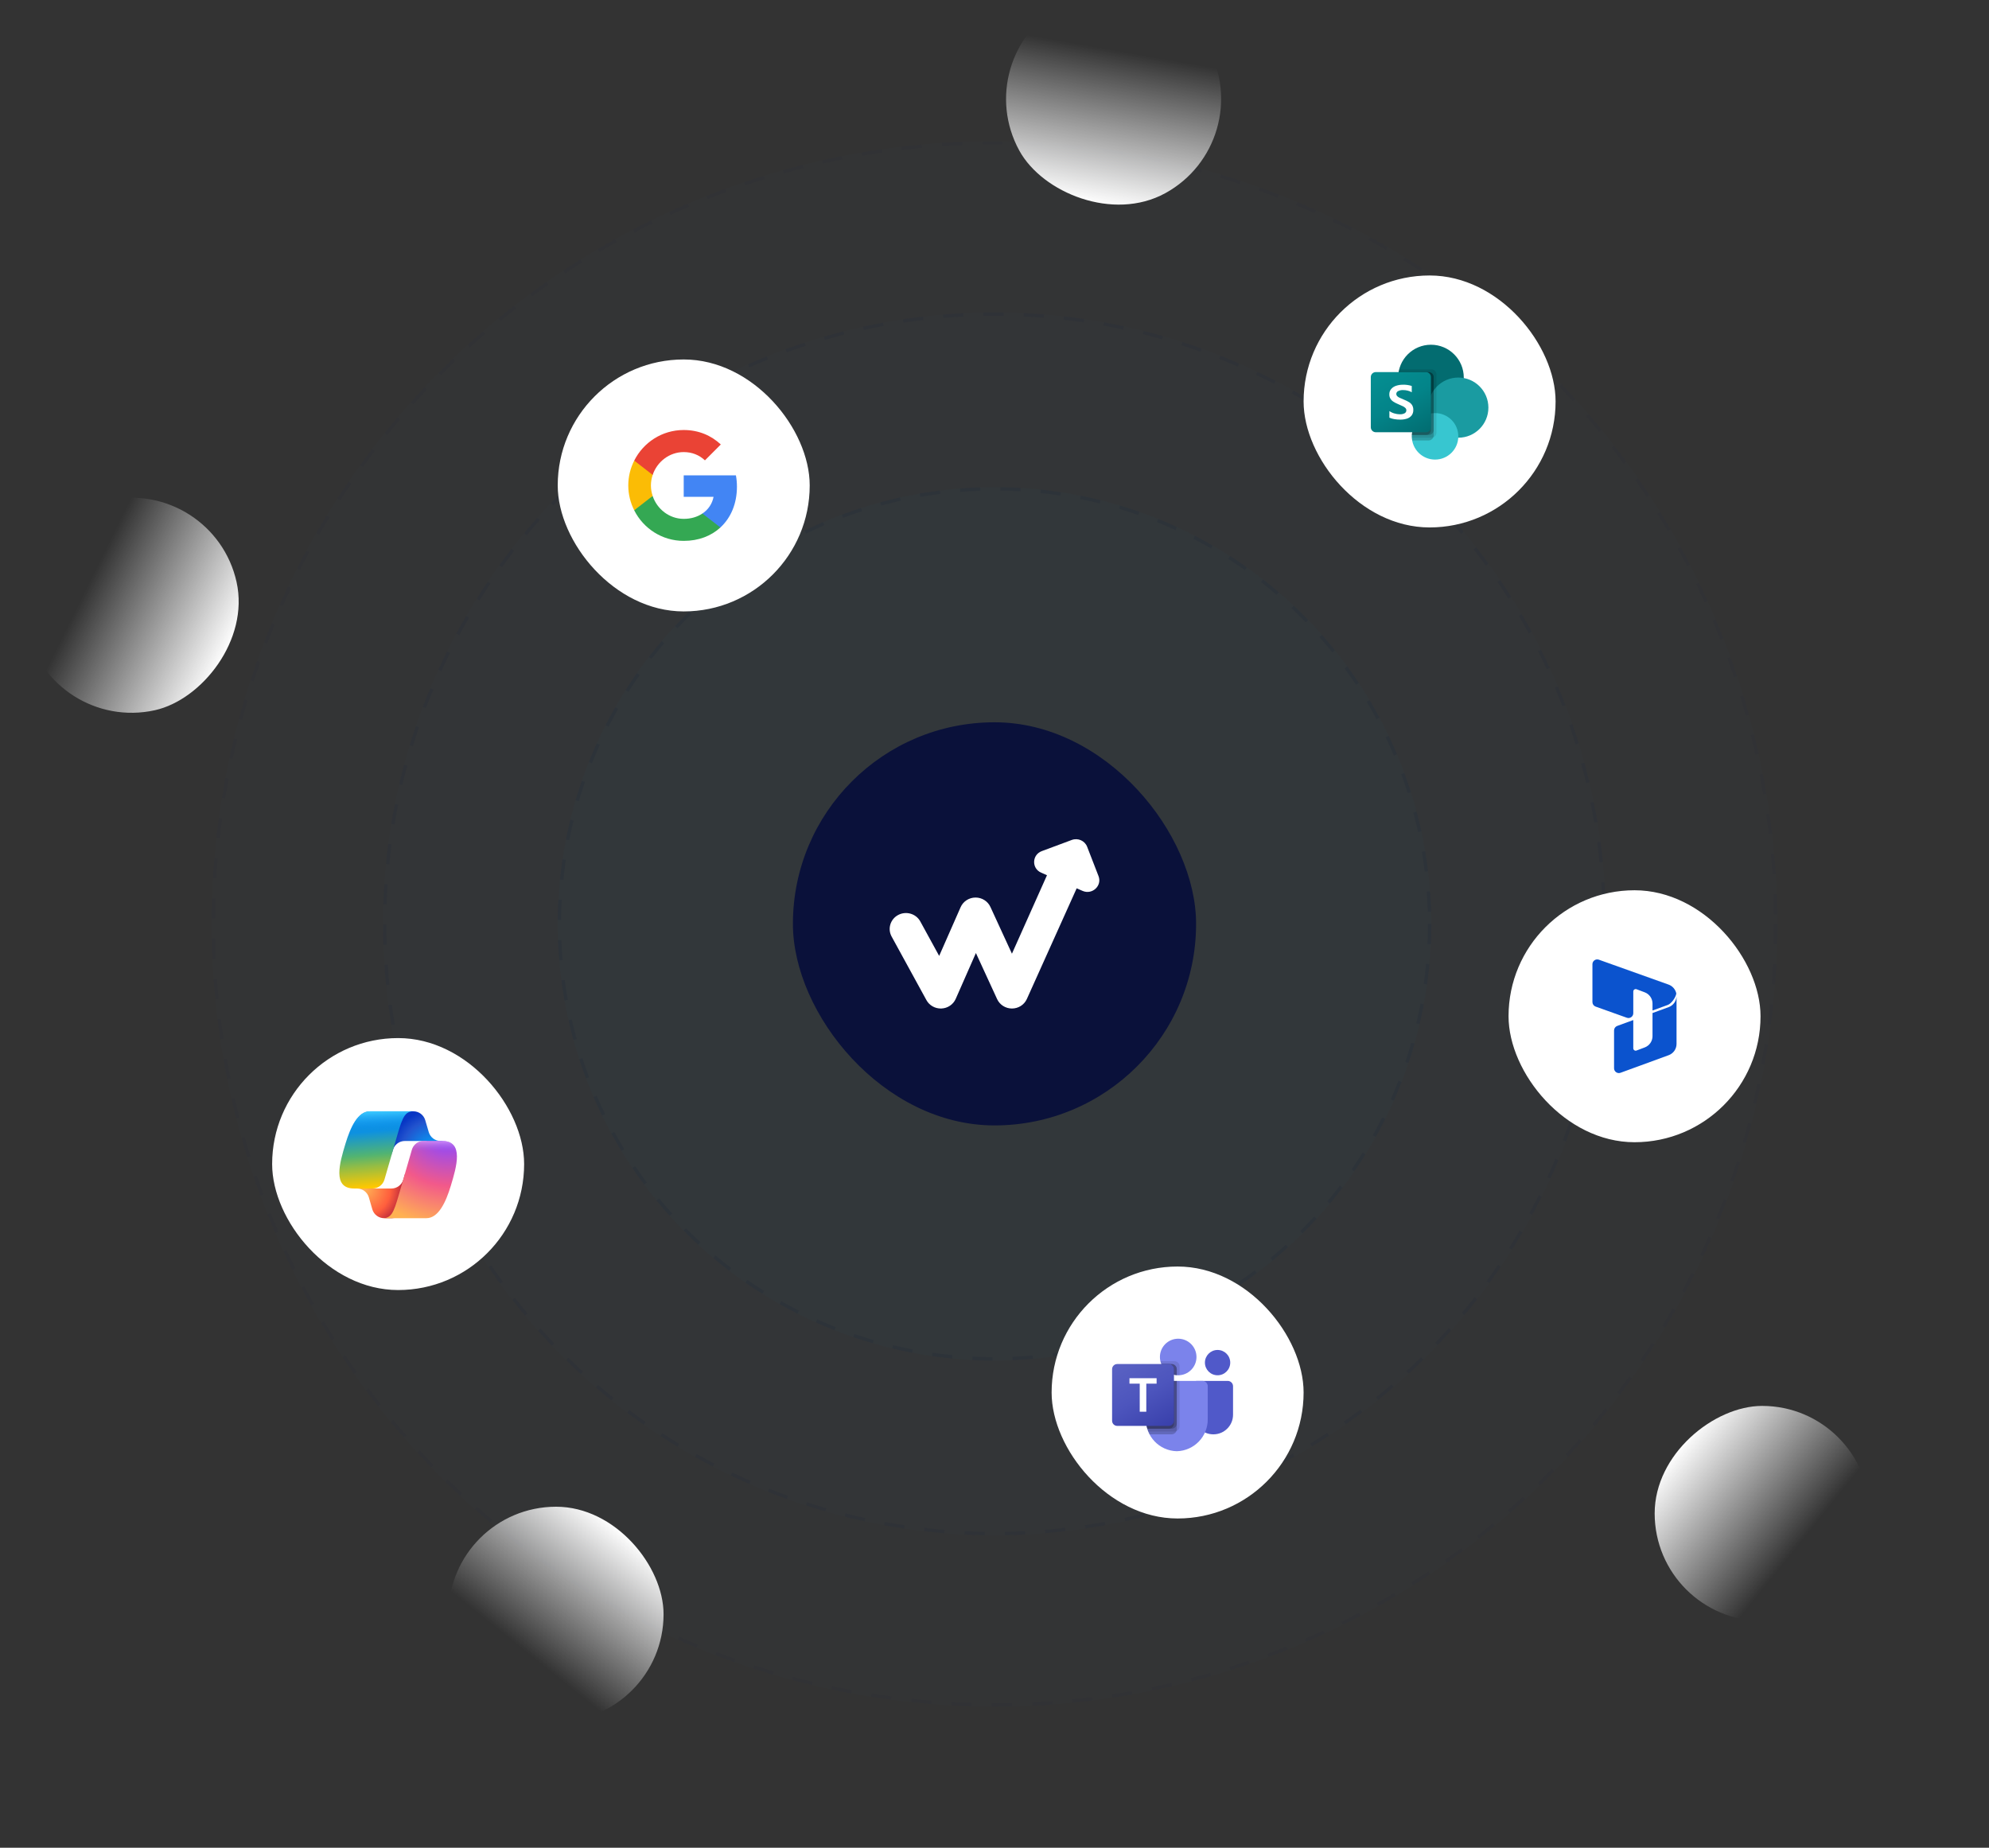 <svg width="592" height="550" viewBox="0 0 592 550" fill="none" xmlns="http://www.w3.org/2000/svg">
<rect x="0" y="0" width="592" height="550" fill="#333333" stroke="none"/>
<g clip-path="url(#clip0_4993_27881)">
<circle cx="296" cy="275" r="233" fill="#00B0F0" fill-opacity="0.01"/>
<circle cx="296" cy="275" r="232.5" stroke="#0A113A" stroke-opacity="0.04" stroke-dasharray="6 6"/>
<circle cx="296" cy="275" r="182" fill="#00B0F0" fill-opacity="0.01"/>
<circle cx="296" cy="275" r="181.5" stroke="#0A113A" stroke-opacity="0.08" stroke-dasharray="6 6"/>
<circle cx="296" cy="275" r="130" fill="#00B0F0" fill-opacity="0.02"/>
<circle cx="296" cy="275" r="129.5" stroke="#0A113A" stroke-opacity="0.12" stroke-dasharray="6 6"/>
<rect x="236" y="215" width="120" height="120" rx="60" fill="#0A113A"/>
<path d="M322.193 265.182L320.459 264.419L305.617 297.398C304.835 299.102 303.107 300.199 301.201 300.2H301.197C299.292 300.2 297.564 299.106 296.78 297.404L290.465 283.68L284.456 297.332C283.719 299.005 282.071 300.118 280.213 300.196C280.144 300.198 280.075 300.2 280.006 300.2C278.227 300.2 276.584 299.242 275.737 297.697L265.377 278.775C264.112 276.465 264.997 273.586 267.355 272.346C269.716 271.106 272.651 271.975 273.916 274.285L279.532 284.541L285.917 270.035C286.678 268.307 288.407 267.182 290.326 267.167H290.366C292.271 267.167 293.999 268.26 294.784 269.963L301.19 283.884L311.621 260.525L309.886 259.762C307.006 258.493 307.129 254.445 310.081 253.346L319 250.027C320.829 249.346 322.876 250.248 323.571 252.041L326.96 260.78C328.081 263.673 325.074 266.451 322.193 265.182Z" fill="white"/>
<rect x="388" y="82" width="75" height="75" rx="37.5" fill="white"/>
<path d="M425.907 122.151C431.301 122.151 435.675 117.778 435.675 112.384C435.675 106.989 431.301 102.616 425.907 102.616C420.513 102.616 416.14 106.989 416.14 112.384C416.14 117.778 420.513 122.151 425.907 122.151Z" fill="#036C70"/>
<path d="M434.047 130.291C438.992 130.291 443 126.282 443 121.337C443 116.392 438.992 112.384 434.047 112.384C429.102 112.384 425.093 116.392 425.093 121.337C425.093 126.282 429.102 130.291 434.047 130.291Z" fill="#1A9BA1"/>
<path d="M427.128 136.802C430.949 136.802 434.046 133.705 434.046 129.884C434.046 126.063 430.949 122.965 427.128 122.965C423.307 122.965 420.209 126.063 420.209 129.884C420.209 133.705 423.307 136.802 427.128 136.802Z" fill="#37C6D0"/>
<path opacity="0.1" d="M427.535 111.431V128.801C427.531 129.405 427.165 129.947 426.607 130.177C426.429 130.252 426.238 130.291 426.045 130.291H420.218C420.209 130.152 420.209 130.022 420.209 129.884C420.207 129.748 420.212 129.612 420.226 129.477C420.375 126.875 421.978 124.579 424.369 123.543V122.029C419.047 121.186 415.417 116.188 416.26 110.866C416.266 110.829 416.272 110.793 416.278 110.756C416.319 110.481 416.376 110.21 416.449 109.942H426.045C426.867 109.945 427.532 110.61 427.535 111.431Z" fill="black"/>
<path opacity="0.2" d="M425.231 110.756H416.278C415.373 116.068 418.946 121.108 424.258 122.012C424.419 122.039 424.581 122.063 424.743 122.082C422.22 123.279 420.381 126.677 420.225 129.477C420.211 129.612 420.206 129.748 420.208 129.884C420.208 130.022 420.208 130.152 420.216 130.291C420.231 130.564 420.266 130.836 420.322 131.105H425.23C425.834 131.101 426.376 130.735 426.606 130.177C426.681 129.999 426.72 129.808 426.72 129.615V112.245C426.717 111.424 426.052 110.759 425.231 110.756Z" fill="black"/>
<path opacity="0.2" d="M425.232 110.756H416.278C415.374 116.068 418.947 121.108 424.26 122.013C424.369 122.031 424.478 122.048 424.587 122.062C422.145 123.345 420.379 126.735 420.226 129.477H425.232C426.052 129.471 426.715 128.807 426.721 127.987V112.245C426.718 111.424 426.053 110.759 425.232 110.756Z" fill="black"/>
<path opacity="0.2" d="M424.418 110.756H416.278C415.424 115.771 418.567 120.601 423.498 121.852C421.631 123.985 420.485 126.654 420.226 129.477H424.418C425.239 129.474 425.904 128.809 425.907 127.987V112.245C425.907 111.423 425.24 110.756 424.418 110.756Z" fill="black"/>
<path d="M409.492 110.756H424.415C425.239 110.756 425.907 111.424 425.907 112.248V127.171C425.907 127.995 425.239 128.663 424.415 128.663H409.492C408.668 128.663 408 127.995 408 127.171V112.248C408 111.424 408.668 110.756 409.492 110.756Z" fill="url(#paint0_linear_4993_27881)"/>
<path d="M414.664 119.527C414.314 119.295 414.022 118.986 413.81 118.624C413.604 118.246 413.502 117.82 413.513 117.39C413.495 116.807 413.691 116.237 414.066 115.79C414.459 115.342 414.967 115.011 415.536 114.831C416.183 114.618 416.862 114.513 417.544 114.52C418.44 114.488 419.336 114.613 420.189 114.891V116.763C419.818 116.538 419.414 116.373 418.992 116.274C418.535 116.162 418.065 116.106 417.593 116.107C417.096 116.089 416.602 116.193 416.155 116.411C415.81 116.56 415.586 116.9 415.585 117.276C415.584 117.504 415.671 117.723 415.829 117.888C416.016 118.082 416.237 118.239 416.481 118.353C416.752 118.488 417.159 118.668 417.701 118.892C417.761 118.911 417.819 118.934 417.876 118.962C418.41 119.171 418.925 119.425 419.416 119.722C419.787 119.951 420.099 120.265 420.326 120.638C420.558 121.061 420.67 121.54 420.651 122.022C420.678 122.62 420.495 123.209 420.134 123.687C419.774 124.127 419.292 124.45 418.75 124.618C418.112 124.818 417.446 124.915 416.777 124.905C416.177 124.908 415.578 124.859 414.986 124.758C414.487 124.677 413.999 124.533 413.535 124.332V122.358C413.979 122.675 414.475 122.912 415 123.058C415.524 123.221 416.068 123.308 416.616 123.317C417.124 123.349 417.631 123.241 418.082 123.006C418.397 122.828 418.589 122.49 418.581 122.128C418.583 121.875 418.484 121.633 418.305 121.455C418.082 121.237 417.824 121.057 417.542 120.924C417.216 120.761 416.737 120.546 416.104 120.28C415.6 120.077 415.118 119.825 414.664 119.527Z" fill="white"/>
<rect x="166" y="107" width="75" height="75" rx="37.5" fill="white"/>
<path d="M219.34 144.875C219.34 143.705 219.235 142.58 219.04 141.5H203.5V147.89H212.38C211.99 149.945 210.82 151.685 209.065 152.855V157.01H214.42C217.54 154.13 219.34 149.9 219.34 144.875Z" fill="#4285F4"/>
<path d="M203.5 161C207.955 161 211.69 159.53 214.42 157.01L209.065 152.855C207.595 153.845 205.72 154.445 203.5 154.445C199.21 154.445 195.565 151.55 194.26 147.65H188.77V151.91C191.485 157.295 197.05 161 203.5 161Z" fill="#34A853"/>
<path d="M194.26 147.635C193.93 146.645 193.735 145.595 193.735 144.5C193.735 143.405 193.93 142.355 194.26 141.365V137.105H188.77C187.645 139.325 187 141.83 187 144.5C187 147.17 187.645 149.675 188.77 151.895L193.045 148.565L194.26 147.635Z" fill="#FBBC05"/>
<path d="M203.5 134.57C205.93 134.57 208.09 135.41 209.815 137.03L214.54 132.305C211.675 129.635 207.955 128 203.5 128C197.05 128 191.485 131.705 188.77 137.105L194.26 141.365C195.565 137.465 199.21 134.57 203.5 134.57Z" fill="#EA4335"/>
<rect x="81" y="309" width="75" height="75" rx="37.5" fill="white"/>
<path d="M126.569 333.441C126.345 332.677 125.879 332.007 125.242 331.53C124.605 331.053 123.831 330.796 123.035 330.796H121.961C121.1 330.796 120.266 331.098 119.604 331.649C118.942 332.2 118.494 332.966 118.339 333.814L116.496 343.847L116.954 342.284C117.177 341.52 117.643 340.848 118.28 340.371C118.917 339.893 119.692 339.635 120.489 339.635H126.736L129.356 340.655L131.882 339.634H131.145C130.35 339.635 129.575 339.377 128.938 338.9C128.301 338.423 127.835 337.753 127.611 336.989L126.569 333.441Z" fill="url(#paint1_radial_4993_27881)"/>
<path d="M110.808 359.955C111.03 360.722 111.495 361.397 112.134 361.877C112.772 362.356 113.549 362.616 114.348 362.615H116.631C117.591 362.616 118.513 362.241 119.201 361.57C119.889 360.9 120.288 359.988 120.313 359.028L120.561 349.352L120.041 351.129C119.817 351.893 119.352 352.564 118.715 353.041C118.078 353.519 117.303 353.777 116.507 353.777H110.207L107.961 352.558L105.53 353.777H106.255C107.053 353.777 107.83 354.036 108.468 354.516C109.106 354.996 109.571 355.67 109.793 356.437L110.81 359.955H110.808Z" fill="url(#paint2_radial_4993_27881)"/>
<path d="M122.876 330.796H110.117C106.471 330.796 104.284 335.614 102.826 340.431C101.098 346.141 98.837 353.774 105.378 353.774H110.887C111.688 353.774 112.467 353.514 113.107 353.032C113.746 352.55 114.211 351.872 114.431 351.102C115.73 346.547 117.048 341.998 118.386 337.455C119.056 335.193 119.614 333.251 120.471 332.041C120.951 331.364 121.752 330.796 122.876 330.796Z" fill="url(#paint3_linear_4993_27881)"/>
<path d="M122.876 330.796H110.117C106.471 330.796 104.284 335.614 102.826 340.431C101.098 346.141 98.837 353.774 105.378 353.774H110.887C111.688 353.774 112.467 353.514 113.107 353.032C113.746 352.55 114.211 351.872 114.431 351.102C115.73 346.547 117.048 341.998 118.386 337.455C119.056 335.193 119.614 333.251 120.471 332.041C120.951 331.364 121.752 330.796 122.876 330.796Z" fill="url(#paint4_linear_4993_27881)"/>
<path d="M114.124 362.616H126.884C130.529 362.616 132.717 357.796 134.175 352.978C135.902 347.269 138.163 339.634 131.623 339.634H126.113C125.312 339.633 124.533 339.894 123.894 340.376C123.254 340.858 122.789 341.535 122.569 342.305C121.27 346.861 119.952 351.411 118.614 355.956C117.944 358.217 117.386 360.16 116.53 361.37C116.049 362.048 115.249 362.616 114.124 362.616Z" fill="url(#paint5_radial_4993_27881)"/>
<path d="M114.124 362.616H126.884C130.529 362.616 132.717 357.796 134.175 352.978C135.902 347.269 138.163 339.634 131.623 339.634H126.113C125.312 339.633 124.533 339.894 123.894 340.376C123.254 340.858 122.789 341.535 122.569 342.305C121.27 346.861 119.952 351.411 118.614 355.956C117.944 358.217 117.386 360.16 116.53 361.37C116.049 362.048 115.249 362.616 114.124 362.616Z" fill="url(#paint6_linear_4993_27881)"/>
<rect x="313" y="377" width="75" height="75" rx="37.5" fill="white"/>
<path d="M356.11 411.047H365.409C366.288 411.047 367 411.759 367 412.637V421.107C367 424.336 364.383 426.953 361.154 426.953H361.126C357.897 426.954 355.28 424.337 355.279 421.108C355.279 421.108 355.279 421.108 355.279 421.107V411.878C355.279 411.419 355.651 411.047 356.11 411.047Z" fill="#5059C9"/>
<path d="M362.395 409.372C364.476 409.372 366.163 407.685 366.163 405.605C366.163 403.524 364.476 401.837 362.395 401.837C360.315 401.837 358.628 403.524 358.628 405.605C358.628 407.685 360.315 409.372 362.395 409.372Z" fill="#5059C9"/>
<path d="M350.675 409.372C353.68 409.372 356.117 406.936 356.117 403.93C356.117 400.925 353.68 398.488 350.675 398.488C347.669 398.488 345.233 400.925 345.233 403.93C345.233 406.936 347.669 409.372 350.675 409.372Z" fill="#7B83EB"/>
<path d="M357.931 411.047H342.581C341.713 411.068 341.027 411.788 341.047 412.656V422.317C340.926 427.526 345.047 431.849 350.256 431.977C355.465 431.849 359.587 427.526 359.465 422.317V412.656C359.486 411.788 358.799 411.068 357.931 411.047Z" fill="#7B83EB"/>
<path opacity="0.1" d="M351.093 411.047V424.584C351.089 425.205 350.713 425.763 350.139 425.999C349.956 426.076 349.76 426.116 349.561 426.116H341.784C341.675 425.84 341.574 425.564 341.491 425.279C341.197 424.318 341.048 423.32 341.047 422.315V412.654C341.027 411.787 341.712 411.068 342.579 411.047H351.093Z" fill="black"/>
<path opacity="0.2" d="M350.256 411.047V425.421C350.256 425.62 350.216 425.816 350.139 425.999C349.903 426.573 349.345 426.949 348.724 426.953H342.177C342.035 426.677 341.901 426.401 341.784 426.116C341.666 425.832 341.574 425.564 341.491 425.279C341.197 424.318 341.048 423.32 341.047 422.315V412.654C341.027 411.787 341.712 411.068 342.579 411.047H350.256Z" fill="black"/>
<path opacity="0.2" d="M350.256 411.047V423.747C350.25 424.59 349.568 425.273 348.724 425.279H341.491C341.197 424.318 341.048 423.32 341.047 422.315V412.654C341.027 411.787 341.712 411.068 342.579 411.047H350.256Z" fill="black"/>
<path opacity="0.2" d="M349.419 411.047V423.747C349.413 424.59 348.73 425.273 347.887 425.279H341.491C341.197 424.318 341.048 423.32 341.047 422.315V412.654C341.027 411.787 341.712 411.068 342.579 411.047H349.419Z" fill="black"/>
<path opacity="0.1" d="M351.093 406.718V409.355C350.951 409.364 350.817 409.372 350.674 409.372C350.532 409.372 350.398 409.364 350.256 409.355C349.973 409.337 349.693 409.292 349.418 409.221C347.723 408.82 346.322 407.631 345.651 406.023C345.535 405.753 345.446 405.473 345.383 405.186H349.561C350.406 405.189 351.09 405.873 351.093 406.718Z" fill="black"/>
<path opacity="0.2" d="M350.256 407.555V409.355C349.973 409.337 349.693 409.292 349.419 409.221C347.723 408.82 346.323 407.631 345.651 406.023H348.724C349.568 406.026 350.253 406.71 350.256 407.555Z" fill="black"/>
<path opacity="0.2" d="M350.256 407.555V409.355C349.973 409.337 349.693 409.292 349.419 409.221C347.723 408.82 346.323 407.631 345.651 406.023H348.724C349.568 406.026 350.253 406.71 350.256 407.555Z" fill="black"/>
<path opacity="0.2" d="M349.419 407.555V409.221C347.723 408.82 346.323 407.631 345.651 406.023H347.886C348.731 406.026 349.415 406.71 349.419 407.555Z" fill="black"/>
<path d="M332.535 406.023H347.884C348.732 406.023 349.419 406.71 349.419 407.558V422.907C349.419 423.755 348.732 424.442 347.884 424.442H332.535C331.687 424.442 331 423.755 331 422.907V407.558C331 406.71 331.687 406.023 332.535 406.023Z" fill="url(#paint7_linear_4993_27881)"/>
<path d="M344.248 411.865H341.18V420.221H339.225V411.865H336.171V410.244H344.248V411.865Z" fill="white"/>
<rect x="133.5" y="448.5" width="64" height="64" rx="32" fill="url(#paint8_linear_4993_27881)"/>
<rect x="63.483" y="142" width="64" height="64" rx="32" transform="rotate(77.501 63.483 142)" fill="url(#paint9_linear_4993_27881)"/>
<rect x="492.492" y="482.492" width="64" height="64" rx="32" transform="rotate(-90 492.492 482.492)" fill="url(#paint10_linear_4993_27881)"/>
<rect x="374.891" y="42.114" width="64" height="64" rx="32" transform="rotate(151.257 374.891 42.114)" fill="url(#paint11_linear_4993_27881)"/>
<rect x="449" y="265" width="75" height="75" rx="37.5" fill="white"/>
<path d="M491.848 301.544V308.437C491.848 309.164 491.626 309.874 491.213 310.472C490.799 311.07 490.212 311.528 489.532 311.784L487.09 312.703C486.982 312.744 486.865 312.758 486.75 312.744C486.635 312.73 486.526 312.688 486.43 312.622C486.335 312.556 486.258 312.468 486.204 312.366C486.15 312.263 486.122 312.149 486.123 312.034V303.637L481.34 305.383C481.066 305.485 480.829 305.668 480.661 305.908C480.494 306.148 480.404 306.434 480.404 306.727V317.986C480.404 318.98 481.391 319.671 482.326 319.33L496.651 314.095C497.34 313.843 497.935 313.386 498.355 312.786C498.775 312.185 499 311.47 499 310.737V296.432C499 297.165 498.774 297.88 498.354 298.48C497.934 299.081 497.339 299.538 496.651 299.789L491.848 301.544ZM491.848 300.794V298.726C491.848 297.998 491.626 297.288 491.212 296.69C490.797 296.091 490.21 295.634 489.529 295.378L487.093 294.461C486.984 294.421 486.868 294.407 486.753 294.421C486.638 294.436 486.529 294.478 486.434 294.543C486.339 294.609 486.261 294.697 486.207 294.799C486.154 294.902 486.126 295.015 486.125 295.131V301.602C486.125 302.591 485.146 303.281 484.215 302.95L474.916 299.628C474.638 299.529 474.397 299.346 474.227 299.105C474.057 298.864 473.966 298.576 473.966 298.281V287.013C473.966 286.025 474.945 285.334 475.877 285.667L496.627 293.077C497.209 293.285 497.728 293.64 498.132 294.108C498.536 294.576 498.812 295.141 498.932 295.747C498.741 296.961 497.452 298.747 496.409 299.128L491.848 300.794Z" fill="#0B53CE"/>
</g>
<defs>
<linearGradient id="paint0_linear_4993_27881" x1="411.111" y1="109.59" x2="422.796" y2="129.829" gradientUnits="userSpaceOnUse">
<stop stop-color="#058F92"/>
<stop offset="0.5" stop-color="#038489"/>
<stop offset="1" stop-color="#026D71"/>
</linearGradient>
<radialGradient id="paint1_radial_4993_27881" cx="0" cy="0" r="1" gradientUnits="userSpaceOnUse" gradientTransform="translate(129.642 343.932) rotate(-129.304) scale(13.765 12.943)">
<stop offset="0.096" stop-color="#00AEFF"/>
<stop offset="0.773" stop-color="#2253CE"/>
<stop offset="1" stop-color="#0736C4"/>
</radialGradient>
<radialGradient id="paint2_radial_4993_27881" cx="0" cy="0" r="1" gradientUnits="userSpaceOnUse" gradientTransform="translate(108.256 353.719) rotate(51.84) scale(12.721 12.34)">
<stop stop-color="#FFB657"/>
<stop offset="0.634" stop-color="#FF5F3D"/>
<stop offset="0.923" stop-color="#C02B3C"/>
</radialGradient>
<linearGradient id="paint3_linear_4993_27881" x1="109.353" y1="333.58" x2="111.173" y2="354.641" gradientUnits="userSpaceOnUse">
<stop offset="0.156" stop-color="#0D91E1"/>
<stop offset="0.487" stop-color="#52B471"/>
<stop offset="0.652" stop-color="#98BD42"/>
<stop offset="0.937" stop-color="#FFC800"/>
</linearGradient>
<linearGradient id="paint4_linear_4993_27881" x1="110.944" y1="330.796" x2="111.938" y2="353.774" gradientUnits="userSpaceOnUse">
<stop stop-color="#3DCBFF"/>
<stop offset="0.247" stop-color="#0588F7" stop-opacity="0"/>
</linearGradient>
<radialGradient id="paint5_radial_4993_27881" cx="0" cy="0" r="1" gradientUnits="userSpaceOnUse" gradientTransform="translate(132.277 337.383) rotate(109.274) scale(30.537 36.582)">
<stop offset="0.066" stop-color="#8C48FF"/>
<stop offset="0.5" stop-color="#F2598A"/>
<stop offset="0.896" stop-color="#FFB152"/>
</radialGradient>
<linearGradient id="paint6_linear_4993_27881" x1="133.286" y1="338.23" x2="133.273" y2="344.49" gradientUnits="userSpaceOnUse">
<stop offset="0.058" stop-color="#F8ADFA"/>
<stop offset="0.708" stop-color="#A86EDD" stop-opacity="0"/>
</linearGradient>
<linearGradient id="paint7_linear_4993_27881" x1="334.2" y1="404.824" x2="346.219" y2="425.641" gradientUnits="userSpaceOnUse">
<stop stop-color="#5A62C3"/>
<stop offset="0.5" stop-color="#4D55BD"/>
<stop offset="1" stop-color="#3940AB"/>
</linearGradient>
<linearGradient id="paint8_linear_4993_27881" x1="188.54" y1="458.313" x2="148.433" y2="508.233" gradientUnits="userSpaceOnUse">
<stop stop-color="white"/>
<stop offset="0.719" stop-color="white" stop-opacity="0"/>
</linearGradient>
<linearGradient id="paint9_linear_4993_27881" x1="118.523" y1="151.813" x2="78.417" y2="201.733" gradientUnits="userSpaceOnUse">
<stop stop-color="white"/>
<stop offset="0.719" stop-color="white" stop-opacity="0"/>
</linearGradient>
<linearGradient id="paint10_linear_4993_27881" x1="547.532" y1="492.305" x2="507.425" y2="542.225" gradientUnits="userSpaceOnUse">
<stop stop-color="white"/>
<stop offset="0.719" stop-color="white" stop-opacity="0"/>
</linearGradient>
<linearGradient id="paint11_linear_4993_27881" x1="429.931" y1="51.928" x2="389.824" y2="101.848" gradientUnits="userSpaceOnUse">
<stop stop-color="white"/>
<stop offset="0.719" stop-color="white" stop-opacity="0"/>
</linearGradient>
<clipPath id="clip0_4993_27881">
<rect width="592" height="550" fill="white"/>
</clipPath>
</defs>
</svg>
